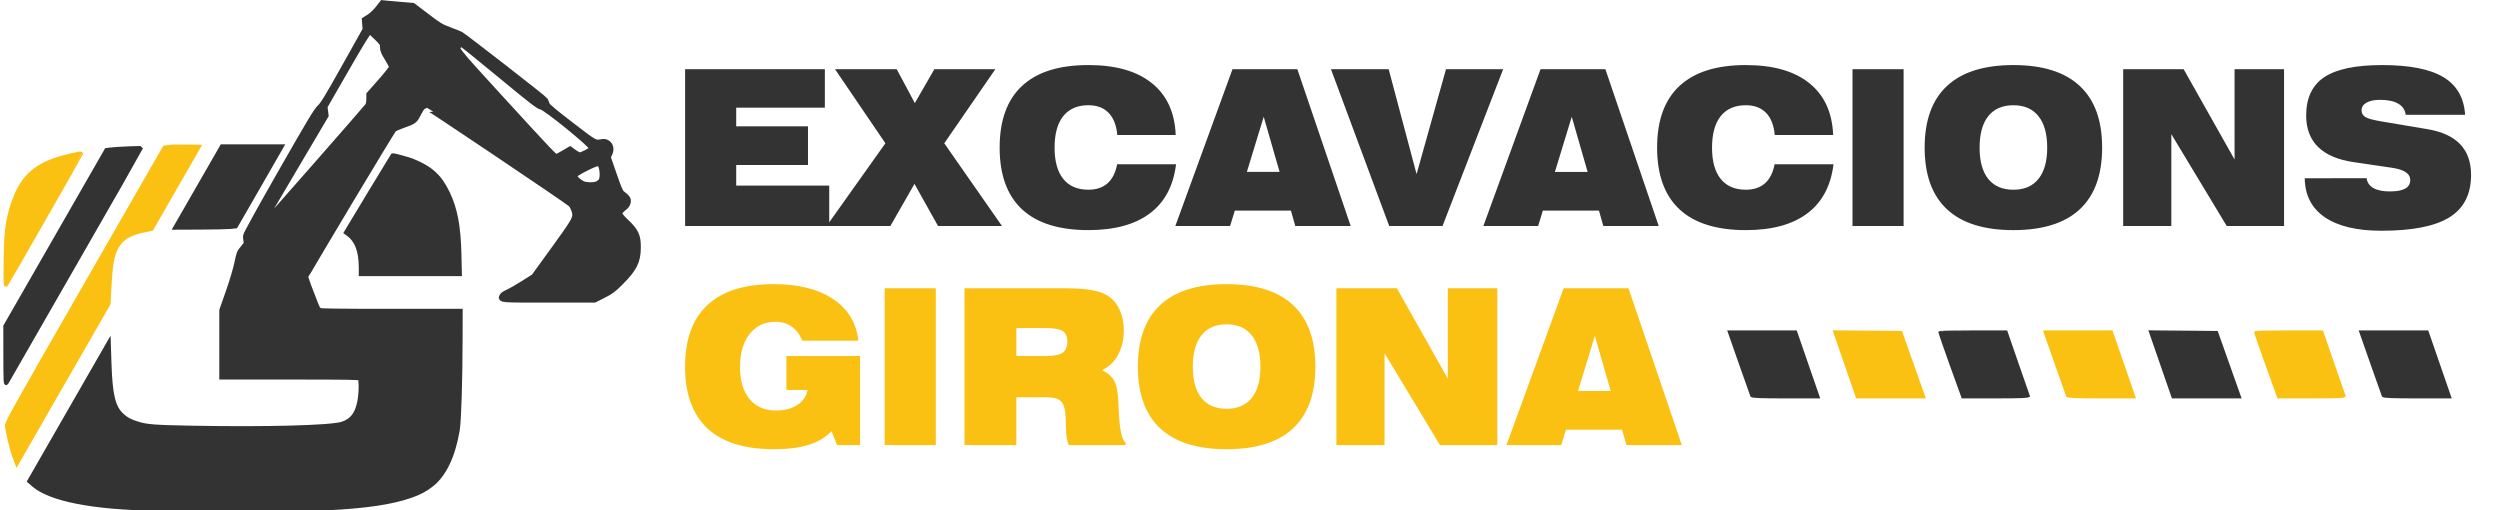 <?xml version="1.0" encoding="UTF-8" standalone="no"?>
<!-- Created with Inkscape (http://www.inkscape.org/) -->

<svg
   width="220.588"
   height="45"
   viewBox="0 0 58.364 11.906"
   version="1.1"
   id="svg1"
   sodipodi:docname="logo.svg"
   xml:space="preserve"
   inkscape:version="1.3.2 (091e20e, 2023-11-25, custom)"
   xmlns:inkscape="http://www.inkscape.org/namespaces/inkscape"
   xmlns:sodipodi="http://sodipodi.sourceforge.net/DTD/sodipodi-0.dtd"
   xmlns="http://www.w3.org/2000/svg"
   xmlns:svg="http://www.w3.org/2000/svg"><sodipodi:namedview
     id="namedview1"
     pagecolor="#ffffff"
     bordercolor="#000000"
     borderopacity="0.25"
     inkscape:showpageshadow="2"
     inkscape:pageopacity="0.0"
     inkscape:pagecheckerboard="0"
     inkscape:deskcolor="#d1d1d1"
     inkscape:document-units="mm"
     inkscape:zoom="4"
     inkscape:cx="130.75"
     inkscape:cy="33.875"
     inkscape:window-width="1920"
     inkscape:window-height="1009"
     inkscape:window-x="-8"
     inkscape:window-y="-8"
     inkscape:window-maximized="1"
     inkscape:current-layer="layer3" /><defs
     id="defs1" /><g
     inkscape:groupmode="layer"
     id="layer5"
     inkscape:label="marcas"><g
       inkscape:groupmode="layer"
       id="layer6"
       inkscape:label="marcas 1" /></g><g
     inkscape:groupmode="layer"
     id="layer4"
     inkscape:label="textos" /><g
     inkscape:groupmode="layer"
     id="layer3"
     inkscape:label="logo"><g
       id="g1"
       transform="scale(0.221)"><g
         id="g120"
         style="display:inline"
         transform="matrix(1.002,0,-0.231,0.437,9.333,21.555)"><path
           style="fill:#333333;fill-opacity:1;stroke:#333333;stroke-width:0.321;stroke-dasharray:none;stroke-opacity:1"
           d="m 186.113,46.489 c -0.077,-0.182 -1.473,-3.808 -3.103,-8.058 l -2.962,-7.727 h 3.494 3.494 l 3.073,8.058 3.073,8.058 h -3.464 c -2.495,0 -3.503,-0.092 -3.604,-0.33 z"
           id="path112" /><path
           style="fill:#fac012;fill-opacity:1;stroke:#fac012;stroke-width:0.321;stroke-dasharray:none;stroke-opacity:1"
           d="m 194.236,38.753 -3.076,-8.066 3.5,0.074 3.5,0.074 3.078,7.991 3.078,7.991 h -3.501 -3.501 z"
           id="path113" /><path
           style="fill:#333333;fill-opacity:1;stroke:#333333;stroke-width:0.321;stroke-dasharray:none;stroke-opacity:1"
           d="m 205.377,38.917 c -1.686,-4.346 -3.066,-7.972 -3.066,-8.058 0,-0.086 1.555,-0.156 3.455,-0.156 h 3.455 l 2.945,7.727 c 1.62,4.25 3.007,7.876 3.084,8.058 0.106,0.252 -0.683,0.33 -3.334,0.33 h -3.473 z"
           id="path114" /><path
           style="fill:#fac012;fill-opacity:1;stroke:#fac012;stroke-width:0.321;stroke-dasharray:none;stroke-opacity:1"
           d="m 219.402,46.489 c -0.077,-0.182 -1.473,-3.808 -3.103,-8.058 l -2.962,-7.727 h 3.494 3.494 l 3.073,8.058 3.073,8.058 h -3.464 c -2.495,0 -3.503,-0.092 -3.604,-0.33 z"
           id="path115" /><path
           style="fill:#333333;fill-opacity:1;stroke:#333333;stroke-width:0.321;stroke-dasharray:none;stroke-opacity:1"
           d="m 227.525,38.753 -3.076,-8.066 3.5,0.074 3.5,0.074 3.078,7.991 3.078,7.991 h -3.501 -3.501 z"
           id="path116" /><path
           style="fill:#fac012;fill-opacity:1;stroke:#fac012;stroke-width:0.321;stroke-dasharray:none;stroke-opacity:1"
           d="m 238.666,38.917 c -1.686,-4.346 -3.066,-7.972 -3.066,-8.058 0,-0.086 1.555,-0.156 3.455,-0.156 h 3.455 l 2.945,7.727 c 1.62,4.25 3.007,7.876 3.084,8.058 0.106,0.252 -0.683,0.33 -3.334,0.33 h -3.473 z"
           id="path117" /><path
           style="fill:#333333;fill-opacity:1;stroke:#333333;stroke-width:0.321;stroke-dasharray:none;stroke-opacity:1"
           d="m 252.691,46.489 c -0.077,-0.182 -1.473,-3.808 -3.103,-8.058 l -2.962,-7.727 h 3.494 3.494 l 3.073,8.058 3.073,8.058 h -3.464 c -2.495,0 -3.503,-0.092 -3.604,-0.33 z"
           id="path118" /></g><path
         style="font-size:21.041px;font-family:'Swis721 BlkEx BT';-inkscape-font-specification:'Swis721 BlkEx BT';fill:#333333;stroke:#333333;stroke-width:0"
         d="M 78.922,21.899 V 6.704 H 95.021 V 10.434 H 84.809 v 1.808 h 8.27 v 3.75 h -8.27 v 1.993 h 10.716 v 3.914 z m 16.304,0 6.77,-8.014 -5.805,-7.181 h 7.109 l 2.086,3.288 2.25,-3.288 h 7.027 l -5.887,7.181 6.647,8.014 h -7.366 l -2.712,-4.079 -2.774,4.079 z m 33.482,-8.815 q -0.144,-1.408 -0.997,-2.147 -0.853,-0.74 -2.332,-0.74 -1.89,0 -2.897,1.058 -0.997,1.058 -0.997,3.051 0,1.983 0.997,3.031 1.007,1.048 2.897,1.048 1.366,0 2.199,-0.616 0.842,-0.627 1.11,-1.849 h 6.791 q -0.462,3.154 -3.031,4.767 -2.558,1.613 -7.068,1.613 -5.065,0 -7.644,-2.014 -2.579,-2.024 -2.579,-5.979 0,-3.966 2.579,-5.979 2.579,-2.024 7.644,-2.024 4.726,0 7.315,1.757 2.589,1.747 2.743,5.024 z m 14.928,3.575 h 3.77 l -1.829,-5.342 z m -8.24,5.24 6.585,-15.195 h 7.469 l 6.144,15.195 h -6.38 l -0.503,-1.49 h -6.462 l -0.545,1.49 z m 24.636,0 -6.709,-15.195 h 6.647 l 3.216,10.171 3.39,-10.171 h 6.585 L 166.177,21.899 Z M 179.121,16.66 h 3.77 l -1.829,-5.342 z m -8.24,5.24 6.585,-15.195 h 7.469 l 6.144,15.195 h -6.38 l -0.503,-1.49 h -6.462 l -0.545,1.49 z m 33.564,-8.815 q -0.144,-1.408 -0.997,-2.147 -0.853,-0.74 -2.332,-0.74 -1.89,0 -2.897,1.058 -0.997,1.058 -0.997,3.051 0,1.983 0.997,3.031 1.007,1.048 2.897,1.048 1.366,0 2.199,-0.616 0.842,-0.627 1.11,-1.849 h 6.791 q -0.462,3.154 -3.031,4.767 -2.558,1.613 -7.068,1.613 -5.065,0 -7.644,-2.014 -2.579,-2.024 -2.579,-5.979 0,-3.966 2.579,-5.979 2.579,-2.024 7.644,-2.024 4.726,0 7.315,1.757 2.589,1.747 2.743,5.024 z m 8.959,8.815 V 6.704 h 5.887 V 21.899 Z m 14.64,-7.592 q 0,1.983 0.997,3.031 1.007,1.048 2.897,1.048 1.89,0 2.887,-1.048 1.007,-1.048 1.007,-3.031 0,-1.993 -1.007,-3.051 -0.997,-1.058 -2.887,-1.058 -1.89,0 -2.897,1.058 -0.997,1.058 -0.997,3.051 z m -6.329,0 q 0,-3.966 2.579,-5.979 2.579,-2.024 7.644,-2.024 5.065,0 7.644,2.024 2.579,2.014 2.579,5.979 0,3.955 -2.579,5.979 -2.579,2.014 -7.644,2.014 -5.065,0 -7.644,-2.014 -2.579,-2.024 -2.579,-5.979 z m 22.869,7.592 V 6.704 h 6.966 l 5.866,8.753 V 6.704 h 5.702 V 21.899 h -6.606 l -6.38,-8.897 v 8.897 z m 20.917,-4.623 7.13,-0.01 q 0.082,0.616 0.771,0.955 0.688,0.329 1.88,0.329 1.192,0 1.777,-0.267 0.596,-0.277 0.596,-0.822 0,-0.483 -0.514,-0.771 -0.514,-0.298 -1.582,-0.431 l -4.397,-0.545 q -2.733,-0.329 -4.12,-1.469 -1.377,-1.14 -1.377,-3.051 0,-2.548 2.086,-3.719 2.096,-1.171 6.668,-1.171 4.746,0 7.058,1.171 2.312,1.171 2.497,3.647 h -6.842 q -0.113,-0.719 -0.863,-1.079 -0.75,-0.37 -2.106,-0.37 -0.986,0 -1.551,0.277 -0.565,0.267 -0.565,0.729 0,0.431 0.431,0.658 0.442,0.226 1.818,0.421 l 5.363,0.76 q 2.517,0.36 3.76,1.469 1.243,1.099 1.243,2.969 0,2.794 -2.486,4.099 -2.486,1.305 -7.839,1.305 -4.253,0 -6.534,-1.315 -2.271,-1.315 -2.301,-3.77 z"
         id="text104"
         inkscape:label="textoexcavaciones"
         transform="scale(0.917,1.09)"
         aria-label="EXCAVACIONS" /><path
         style="font-size:21.041px;font-family:'Swis721 BlkEx BT';-inkscape-font-specification:'Swis721 BlkEx BT';fill:#fac012;stroke:#333333;stroke-width:0"
         d="m 95.791,41.787 q -1.027,0.904 -2.64,1.325 -1.603,0.421 -4.007,0.421 -5.065,0 -7.644,-2.014 -2.579,-2.024 -2.579,-5.979 0,-3.966 2.579,-5.979 2.579,-2.024 7.644,-2.024 4.264,0 6.832,1.449 2.568,1.449 2.907,4.027 h -6.452 q -0.473,-0.925 -1.253,-1.377 -0.771,-0.452 -1.87,-0.452 -1.839,0 -2.949,1.181 -1.11,1.181 -1.11,3.175 0,2.014 1.089,3.133 1.099,1.11 3.062,1.11 1.469,0 2.445,-0.534 0.976,-0.534 1.192,-1.459 h -2.445 v -3.288 h 8.486 v 8.63 h -2.651 z m 6.123,1.346 V 27.938 h 5.887 v 15.195 z m 20.763,-15.195 q 1.983,0 3.175,0.195 1.192,0.185 1.86,0.586 0.853,0.503 1.294,1.356 0.452,0.842 0.452,1.952 0,1.346 -0.668,2.373 -0.668,1.017 -1.839,1.469 1.007,0.421 1.407,1.048 0.411,0.616 0.483,2.188 0.01,0.175 0.021,0.483 0.144,2.979 0.801,3.308 v 0.236 h -6.544 q -0.298,-0.483 -0.329,-1.87 -0.021,-0.812 -0.072,-1.253 -0.092,-0.832 -0.565,-1.171 -0.462,-0.339 -1.562,-0.339 h -3.514 v 4.633 h -5.969 V 27.938 Z m -5.599,6.565 h 3.431 q 1.346,0 1.89,-0.318 0.555,-0.318 0.555,-1.068 0,-0.74 -0.524,-1.027 -0.514,-0.298 -2.065,-0.298 h -3.288 z m 20.332,1.038 q 0,1.983 0.997,3.031 1.007,1.048 2.897,1.048 1.89,0 2.887,-1.048 1.007,-1.048 1.007,-3.031 0,-1.993 -1.007,-3.051 -0.997,-1.058 -2.887,-1.058 -1.89,0 -2.897,1.058 -0.997,1.058 -0.997,3.051 z m -6.329,0 q 0,-3.966 2.579,-5.979 2.579,-2.024 7.644,-2.024 5.065,0 7.644,2.024 2.579,2.014 2.579,5.979 0,3.955 -2.579,5.979 -2.579,2.014 -7.644,2.014 -5.065,0 -7.644,-2.014 -2.579,-2.024 -2.579,-5.979 z m 22.869,7.592 V 27.938 h 6.966 l 5.866,8.753 v -8.753 h 5.702 v 15.195 h -6.606 l -6.38,-8.897 v 8.897 z m 27.832,-5.24 h 3.77 l -1.829,-5.342 z m -8.24,5.24 6.585,-15.195 h 7.469 l 6.144,15.195 h -6.38 l -0.503,-1.49 h -6.462 l -0.545,1.49 z"
         id="text101"
         inkscape:label="textogirona"
         transform="scale(0.917,1.09)"
         aria-label="GIRONA" /><g
         id="g97"
         transform="matrix(1.396,0,0,1.396,-280.641,-3.506)"><path
           id="path92"
           style="display:inline;fill:#333333;fill-opacity:1;stroke:#333333;stroke-width:1.89;stroke-dasharray:none;stroke-opacity:1"
           d="m 867.871,10.486 -1.215,1.545 c -0.668,0.85 -1.787,1.913 -2.488,2.363 l -1.275,0.818 0.109,1.363 0.107,1.363 -5.945,10.617 c -4.878,8.712 -6.156,10.816 -7.123,11.717 -0.979,0.913 -2.862,4.048 -11.141,18.549 -5.903,10.34 -9.962,17.701 -9.959,18.063 0.002,0.336 0.067,0.985 0.145,1.441 0.124,0.727 0.007,0.988 -0.939,2.096 -1.014,1.187 -1.118,1.446 -1.668,4.172 -0.337,1.671 -1.376,5.166 -2.443,8.217 l -1.859,5.309 v 9.396 9.398 h 19.545 c 16.612,0 19.596,0.051 19.893,0.348 0.474,0.474 0.464,4.371 -0.018,6.887 -0.724,3.782 -2.284,5.777 -5.238,6.697 -3.332,1.037 -21.576,1.521 -42.91,1.137 -10.713,-0.193 -12.928,-0.363 -15.646,-1.201 -2.19,-0.675 -3.295,-1.267 -4.594,-2.465 -2.529,-2.331 -3.402,-5.833 -3.701,-14.854 l -0.158,-4.793 -10.953,19.066 -10.953,19.064 1.068,0.924 c 2.236,1.933 6.553,3.602 12.072,4.668 6.449,1.246 12.708,1.784 24.539,2.109 9.23,0.254 39.778,0.095 46.832,-0.244 11.05,-0.531 18.661,-1.665 23.98,-3.574 2.418,-0.868 3.709,-1.546 5.484,-2.881 3.696,-2.778 6.267,-8.079 7.525,-15.512 0.443,-2.62 0.801,-13.955 0.826,-26.178 l 0.016,-7.506 H 869.771 c -13.924,0 -20.014,-0.078 -20.014,-0.258 0,-0.142 -0.101,-0.197 -0.225,-0.121 -0.123,0.076 -0.636,-0.932 -1.139,-2.242 -0.503,-1.31 -1.321,-3.438 -1.818,-4.729 -0.498,-1.29 -0.891,-2.553 -0.875,-2.807 0.027,-0.426 24.455,-41.217 25.217,-42.107 0.187,-0.219 1.352,-0.756 2.588,-1.193 3.366,-1.192 3.369,-1.195 4.574,-3.514 0.599,-1.152 1.212,-2.048 1.363,-1.992 0.151,0.056 0.371,0.016 0.488,-0.088 0.172,-0.153 40.212,26.771 41.719,28.053 0.633,0.538 1.318,2.191 1.324,3.193 0.008,1.342 -0.684,2.462 -6.443,10.41 l -5.348,7.377 -3.07,1.941 c -1.689,1.067 -3.622,2.173 -4.293,2.457 -0.671,0.284 -1.358,0.697 -1.525,0.918 -0.802,1.056 -0.997,1.041 12.863,1.041 h 13.168 l 2.514,-1.273 c 2.157,-1.092 2.844,-1.602 4.842,-3.6 3.925,-3.926 4.941,-5.947 4.975,-9.895 0.028,-3.303 -0.564,-4.599 -3.281,-7.191 -2.567,-2.449 -2.588,-2.777 -0.299,-4.58 0.302,-0.238 0.615,-0.782 0.697,-1.209 0.156,-0.809 -0.108,-1.192 -1.654,-2.396 -0.487,-0.379 -1.012,-1.607 -2.354,-5.492 l -1.729,-5.004 0.488,-0.945 c 0.904,-1.754 -0.184,-3.525 -1.977,-3.219 -2.158,0.369 -1.828,0.55 -8.896,-4.865 -4.861,-3.724 -6.768,-5.327 -6.975,-5.859 -0.156,-0.403 -0.371,-0.952 -0.475,-1.221 -0.148,-0.382 -22.718,-17.941 -24.15,-18.789 -0.189,-0.112 -1.57,-0.659 -3.068,-1.217 -2.493,-0.928 -3.056,-1.267 -6.613,-3.975 l -3.887,-2.959 -3.174,-0.262 c -1.745,-0.143 -3.683,-0.316 -4.307,-0.385 z m -3.59,7.961 c 0.367,0.049 0.824,0.449 1.996,1.613 1.68,1.669 1.785,1.835 1.785,2.85 0,0.88 0.241,1.464 1.312,3.18 0.721,1.156 1.307,2.316 1.301,2.578 -0.005,0.262 -1.471,2.128 -3.258,4.148 l -3.25,3.674 -0.004,1.348 c -0.003,0.873 -0.154,1.563 -0.426,1.953 -0.231,0.332 -6.658,7.709 -14.281,16.395 -7.623,8.685 -13.953,15.848 -14.066,15.918 -0.113,0.07 -0.406,-0.018 -0.65,-0.197 -0.424,-0.31 -0.413,-0.381 0.246,-1.518 0.38,-0.656 4.252,-7.212 8.602,-14.57 l 7.908,-13.379 -0.16,-1.279 -0.158,-1.277 6.086,-10.586 c 4.491,-7.811 6.236,-10.641 6.658,-10.797 0.125,-0.046 0.237,-0.069 0.359,-0.053 z m 25.996,3.592 c 0.179,-0.023 0.35,0.016 0.557,0.113 0.297,0.14 5.257,4.153 11.023,8.918 8.707,7.195 10.638,8.685 11.385,8.785 1.267,0.17 14.486,10.919 14.523,11.811 0.02,0.472 -0.266,0.746 -1.488,1.43 -0.832,0.465 -1.762,0.846 -2.066,0.846 -0.305,0 -1.063,-0.373 -1.686,-0.828 l -1.131,-0.828 -1.824,1.072 c -1.004,0.59 -1.971,1.072 -2.15,1.072 -0.523,0 -1.783,-1.326 -15.418,-16.213 -13.903,-15.18 -13.75,-14.981 -12.328,-15.912 0.238,-0.156 0.425,-0.242 0.604,-0.266 z m 39.096,33.916 c 0.535,6.08e-4 0.727,0.176 1.037,0.951 0.498,1.245 0.498,3.593 0,4.305 -0.21,0.299 -0.698,0.708 -1.086,0.908 -0.877,0.454 -3.274,0.46 -4.305,0.012 -1.276,-0.555 -2.742,-2.023 -2.592,-2.596 0.157,-0.602 5.937,-3.581 6.945,-3.58 z"
           transform="scale(0.265)" /><path
           style="fill:#333333;fill-opacity:1;stroke:#333333;stroke-width:1.134;stroke-dasharray:none;stroke-opacity:1"
           d="m 809.307,73.304 c 0.381,-0.658 3.39,-5.889 6.687,-11.625 L 821.989,51.25 h 8.552 8.552 l -5.208,9.062 c -2.864,4.984 -5.825,10.131 -6.58,11.438 l -1.373,2.375 -1.466,0.16 c -0.807,0.088 -4.703,0.173 -8.659,0.188 L 808.615,74.5 Z"
           id="path93"
           transform="scale(0.265)" /><path
           style="fill:#333333;fill-opacity:1;stroke:#333333;stroke-width:1.134;stroke-dasharray:none;stroke-opacity:1"
           d="m 861.621,85.688 c -0.01,-4.523 -1.177,-7.58 -3.555,-9.314 L 857.381,75.875 863.988,64.911 c 3.634,-6.03 6.661,-11.018 6.726,-11.083 0.147,-0.147 4.495,1.026 5.815,1.568 5.187,2.132 7.732,4.484 10.002,9.243 2.164,4.537 3.088,9.452 3.275,17.423 l 0.133,5.688 H 875.782 861.625 Z"
           id="path94"
           transform="scale(0.265)" /><path
           style="fill:#fac012;fill-opacity:1;stroke:#fac012;stroke-width:1.134;stroke-dasharray:none;stroke-opacity:1"
           d="m 762.624,139.569 c -0.761,-2.079 -1.874,-6.813 -2.032,-8.644 -0.062,-0.723 3.16,-6.47 22.467,-40.072 L 805.599,51.625 806.92,51.431 c 0.727,-0.107 2.925,-0.163 4.885,-0.125 l 3.564,0.069 -6.744,11.735 -6.744,11.735 -2.066,0.423 c -6.032,1.236 -8.312,3.517 -9.346,9.35 -0.194,1.097 -0.466,4.15 -0.603,6.785 l -0.249,4.791 -13.095,22.784 -13.095,22.784 z"
           id="path95"
           transform="scale(0.265)" /><path
           style="fill:#333333;fill-opacity:1;stroke:#333333;stroke-width:1.134;stroke-dasharray:none;stroke-opacity:1"
           d="m 760.135,110.996 -0.01,-8.379 L 774.562,77.465 789,52.314 l 1.25,-0.157 c 1.76,-0.221 8.625,-0.51 8.625,-0.363 0,0.067 -8.561,15.019 -19.023,33.227 -10.463,18.208 -19.177,33.386 -19.365,33.73 -0.295,0.539 -0.343,-0.528 -0.352,-7.754 z"
           id="path96"
           transform="scale(0.265)" /><path
           style="display:inline;fill:#fac012;fill-opacity:1;stroke:#fac012;stroke-width:1.134;stroke-dasharray:none;stroke-opacity:1"
           d="m 760.209,83.875 c 0.118,-8.24 0.534,-11.487 2.064,-16.098 2.358,-7.11 5.756,-10.568 12.63,-12.853 1.885,-0.627 6.717,-1.762 6.866,-1.614 0.062,0.062 -20.553,36.09 -21.422,37.439 -0.157,0.244 -0.205,-2.156 -0.138,-6.875 z"
           id="path97"
           transform="scale(0.265)" /></g></g></g></svg>
